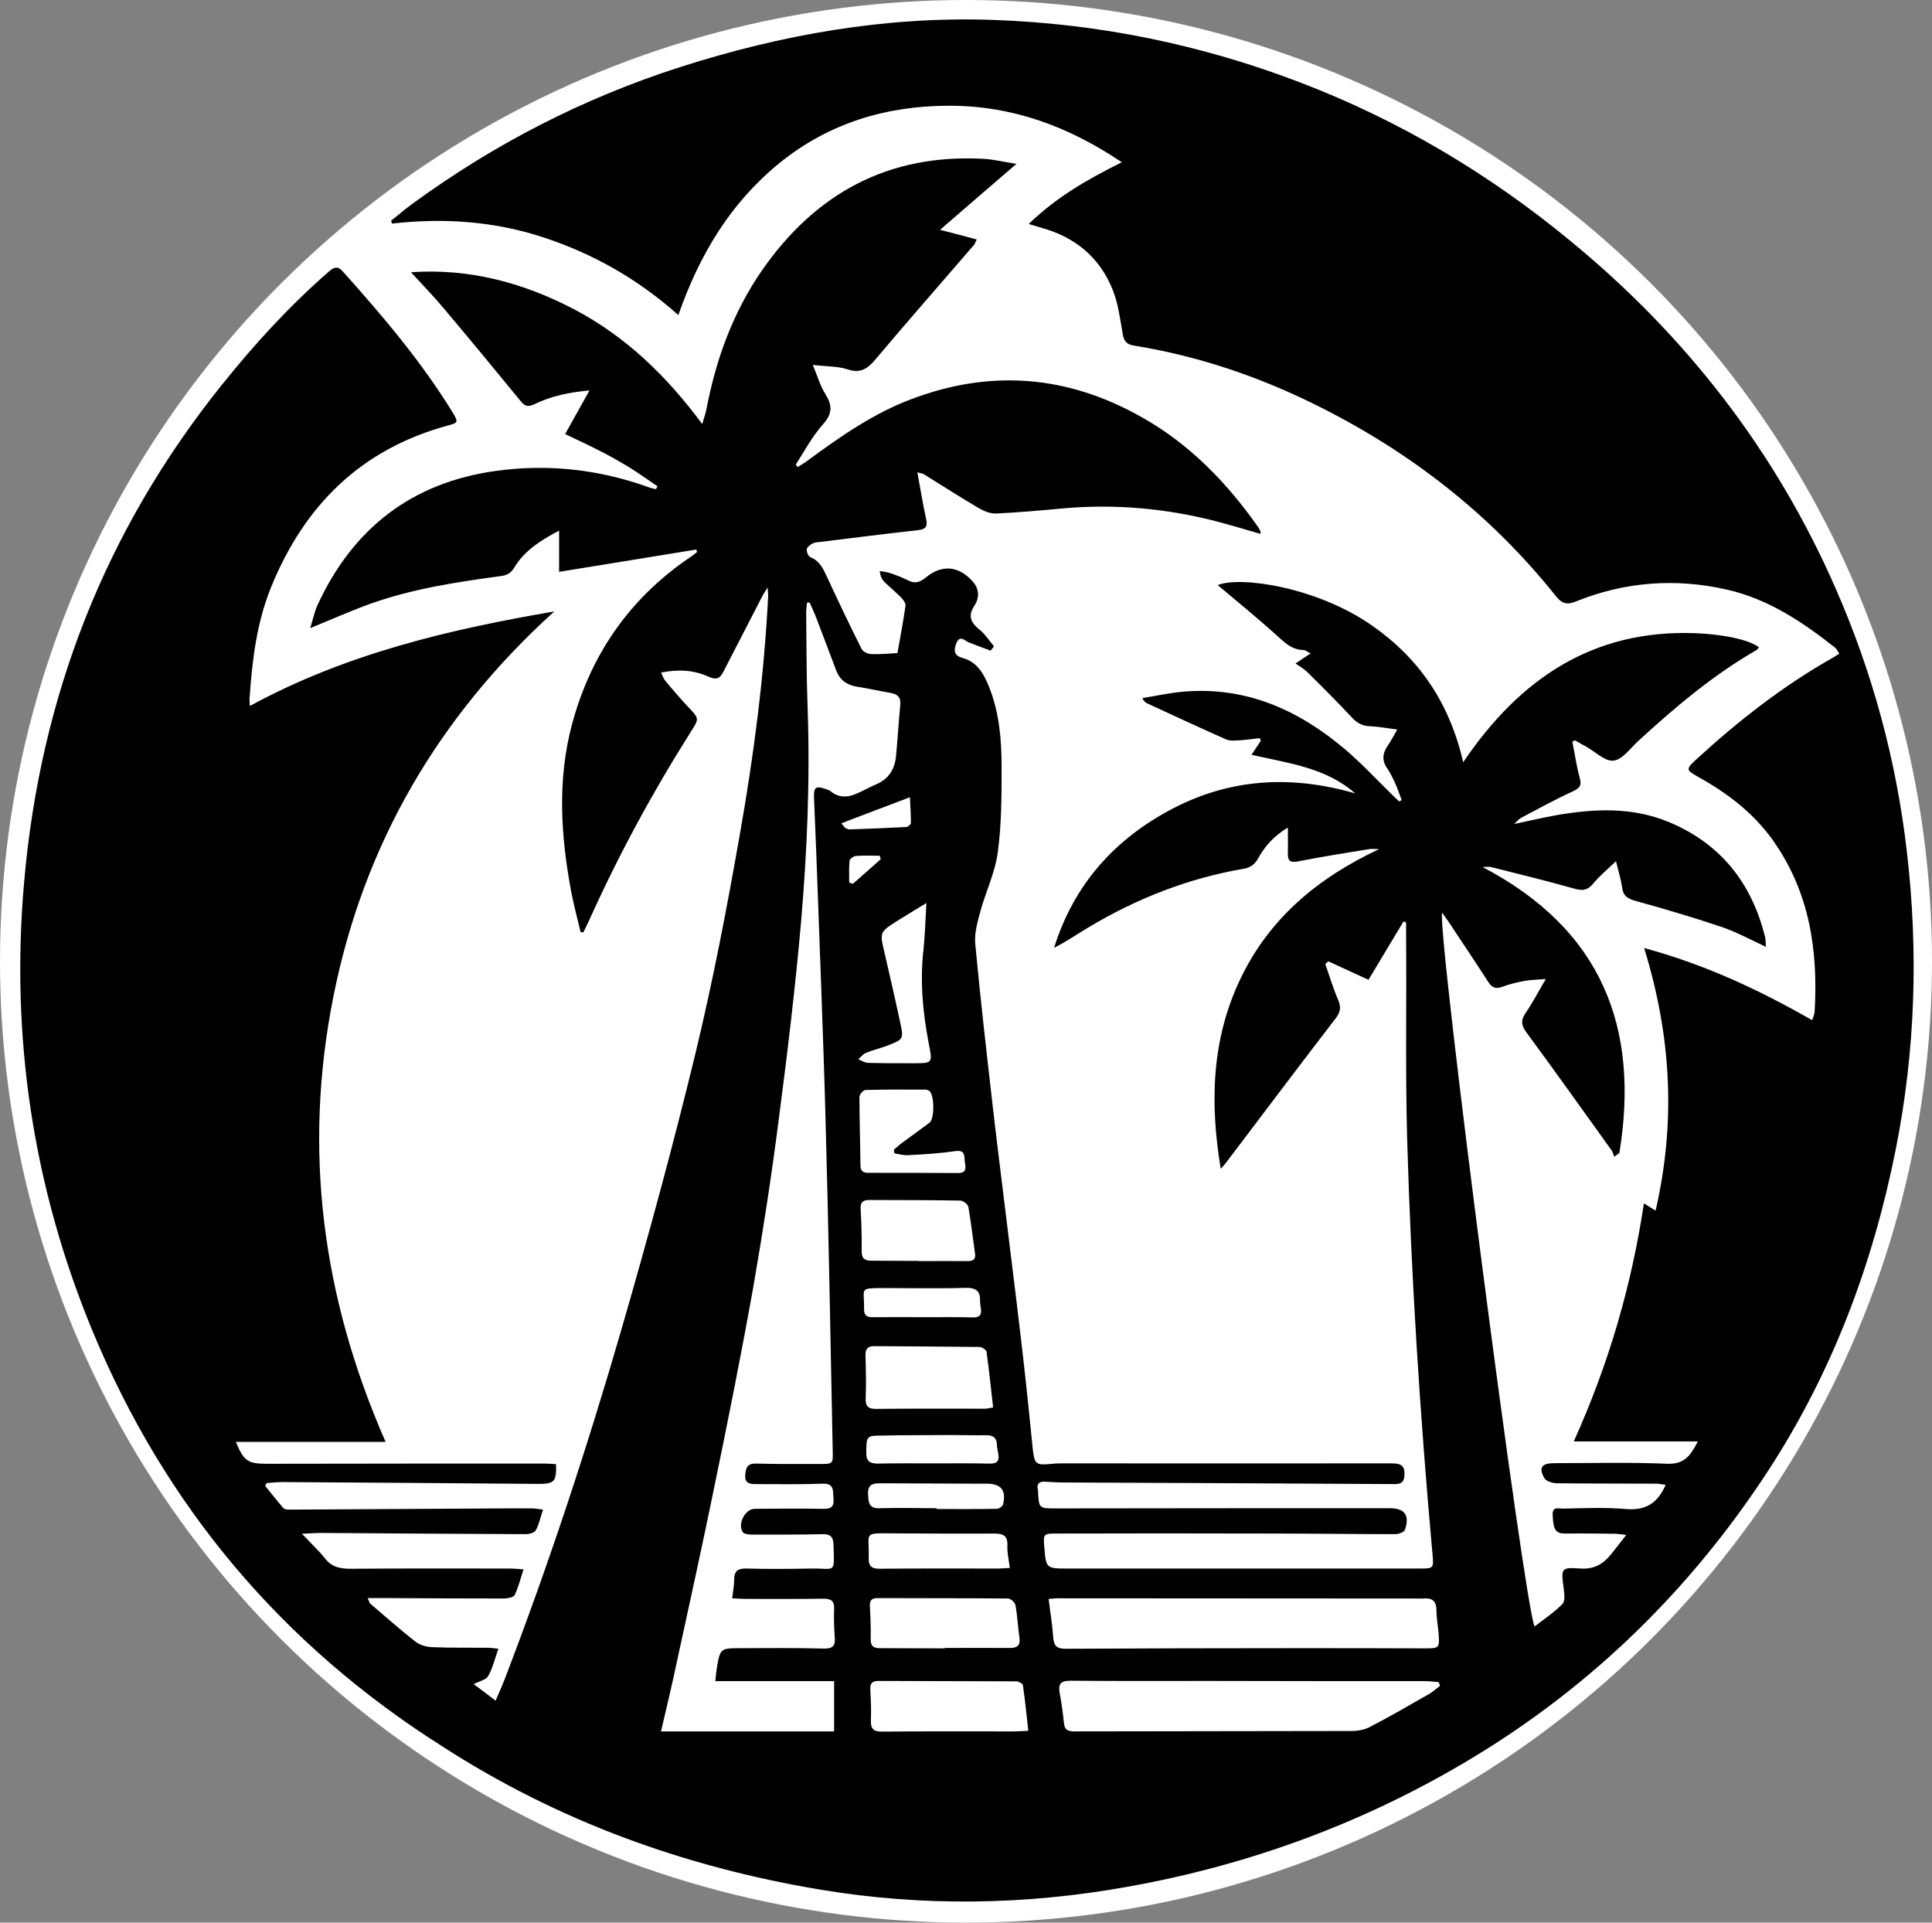 <?xml version="1.0" encoding="utf-8"?>
<!-- Generator: Adobe Illustrator 25.4.0, SVG Export Plug-In . SVG Version: 6.00 Build 0)  -->
<svg version="1.1" id="Layer_1" xmlns="http://www.w3.org/2000/svg" xmlns:xlink="http://www.w3.org/1999/xlink" x="0px" y="0px"
	 viewBox="0 0 961 956.2" style="enable-background:new 0 0 961 956.2;" xml:space="preserve">
<rect x="0" y="0" width="961" height="956.2" fill="#808080" stroke="none"/>
<style type="text/css">
	.st0{fill:#FFFFFF;stroke:#FFFFFF;stroke-width:20;}
</style>
<g>
	<ellipse class="st0" cx="480.5" cy="478.1" rx="470.5" ry="468.1"/>
	<path d="M124.3,351.1c47.8-26,99-38,151.4-47c-57.5,52.1-94.8,115.7-109.9,191.7c-15.1,75.8-5.7,149.1,26,221.3h-74.5
		c4,9.6,6,10.9,15.5,10.9c46.2-0.1,92.3-0.1,138.5-0.1c1.8,0,3.5,0.2,5.3,0.3c0.2,8.7-0.8,9.8-8.8,9.8c-42.3-0.3-84.7-0.7-127-0.9
		c-2.7,0-5.5,0.3-8.2,0.5c-0.2,0.5-0.5,0.9-0.7,1.4c3,3.7,5.9,7.4,9,11c0.6,0.7,2.1,0.8,3.2,0.8c34.7-0.2,69.3-0.4,104-0.6
		c5.5,0,11-0.1,16.5,0c1.6,0,3.2,0.3,5.5,0.6c-1.3,3.9-2,7.4-3.6,10.3c-0.7,1.2-3.3,1.9-5,1.9c-33.8-0.1-67.7-0.4-101.5-0.6
		c-2.8,0-5.5,0.2-9.8,0.4c4.5,4.8,8.3,8.3,11.5,12.3c3.8,4.9,8.7,5.2,14.2,5.1c25.8-0.2,51.7-0.1,77.5-0.1c2.1,0,4.2,0.2,7,0.4
		c-1.5,4.8-2.6,9-4.4,12.8c-0.5,1.1-3.3,1.6-5.1,1.7c-19.2,0-38.3-0.1-57.5-0.2c-3.3,0-6.5,0-10.5,0c0.7,1.6,0.8,2.3,1.2,2.7
		c7.5,6.4,14.8,12.9,22.6,19c2.2,1.7,5.4,2.6,8.2,2.7c9.2,0.4,18.3,0.2,27.5,0.3c1.8,0,3.5,0.3,5.5,0.5c-1.8,5-2.8,9.6-5.1,13.6
		c-1.1,1.9-4.3,2.5-7.2,4c3.2,2.3,6.8,5.1,10.9,8.2c1.7-3.8,3-6.8,4.2-9.8c22.2-57.7,41.5-116.4,58.7-175.8
		c13.1-45.3,25.5-90.8,36.6-136.6c8.7-36.1,15.7-72.6,22.1-109.2c6.9-39,12-78.4,14-118.1c0-0.9-0.1-1.9-0.3-4.1c-1.2,2-2,3-2.5,4.1
		c-6.5,12.6-13,25.2-19.5,37.8c-1.7,3.4-3.5,4.2-7.5,2.4c-7.2-3.3-15-3.7-23.5-2c0.8,1.5,1.1,2.8,1.9,3.8c3.7,4.5,7.5,8.9,11.5,13.2
		c5.6,5.9,5.7,5.8,1.4,12.5c-19,30-35.9,61.2-50.5,93.6c-0.9,2-2,4-2.9,6.1c-0.5,0-0.9-0.1-1.4-0.1c-1.5-6.4-3.2-12.7-4.5-19.2
		c-5.4-28.4-7.3-56.9,0.5-85.2c9.6-34.8,29.2-62.5,59.3-82.6c0.9-0.6,1.7-1.4,2.6-2c-0.1-0.4-0.2-0.8-0.3-1.3
		c-22.5,3.7-44.9,7.3-68.3,11.1v-20.5c-9.4,5-17.3,10-22.3,18.4c-1.7,2.8-3.6,3.8-6.7,4.2c-22,3-43.9,6.3-64.9,13.8
		c-9.7,3.5-19.1,7.7-29.9,12.1c1.4-4.4,2.1-8.1,3.6-11.4c17.6-38.2,46.9-61,88.8-66.8c26.2-3.6,51.8-0.7,76.7,8.4
		c0.9,0.3,1.9,0.4,2.8,0.7c0.3-0.5,0.6-0.9,0.9-1.4c-4.8-3.2-9.4-6.6-14.3-9.6c-5-3-10.1-5.9-15.3-8.5c-5.3-2.7-10.7-5.2-16.4-7.9
		c4-7.2,7.8-14,12.1-21.7c-10.2,0.9-19.1,2.8-27.3,6.8c-3.4,1.6-4.9,1-7-1.6c-12.7-15.5-25.4-30.9-38.3-46.2
		c-5.1-6.1-10.7-11.8-16.2-17.8c28.6-2,55.6,5,81.3,18.5c25.6,13.5,45.8,33,63.6,57c0.9-3.2,1.7-5.3,2.1-7.4
		c4.7-24.7,13.1-47.9,27.4-68.7c26.7-38.6,63-58.4,110.5-55.8c5.2,0.3,10.4,1.6,16.3,2.5c-12.9,11.1-24.9,21.4-38,32.8
		c7,1.8,12.4,3.2,18.2,4.8c-0.7,1.4-0.9,2.3-1.4,2.8c-16.3,18.9-32.8,37.7-48.9,56.8c-3.9,4.6-7.4,7.2-13.9,5
		c-4.9-1.6-10.5-1.4-17.3-2.2c2.3,5.6,3.7,10.4,6.2,14.4c3.5,5.6,3.7,9.7-1.1,15.1c-5.4,6-9.2,13.3-13.6,20.1c0.3,0.4,0.7,0.8,1,1.2
		c1.9-1.2,3.9-2.4,5.7-3.8c15.9-11.7,32.1-22.9,50.6-29.9c39.7-15.1,78-12,115,9c23.6,13.3,41.9,32.2,57.4,54.1
		c0.6,0.8,1,1.7,1.5,2.6c0.1,0.2,0,0.6-0.1,1.2c-7.2-2.1-14.3-4.2-21.4-6.1c-25.4-6.6-51.1-8.9-77.3-6.5c-10.9,1-21.9,2-32.9,2.5
		c-3,0.1-6.3-1.4-9-3c-9-5.3-17.8-11-26.7-16.5c-0.7-0.4-1.5-0.5-3.3-1c1.5,8.1,2.7,15.6,4.3,23c0.9,4,0,5.3-4.1,5.8
		c-16.4,1.8-32.7,3.9-49.1,5.9c-1.2,0.1-2.4,0.2-3.4,0.8c-1.1,0.7-2.7,1.8-2.7,2.9c-0.1,1.3,0.8,3.5,1.9,3.9
		c4.6,1.8,6.2,5.7,8.1,9.6c5.6,12.1,11.3,24.1,17.3,36c0.7,1.4,3.2,2.5,4.9,2.5c4.6,0.2,9.2-0.3,12.9-0.5c1.5-8.3,2.9-15.8,4-23.5
		c0.2-1.2-1.1-3-2.1-4.1c-2.7-2.7-5.7-5.1-8.4-7.8c-1.2-1.2-2-2.8-2.3-5.4c1.8,0.3,3.7,0.5,5.4,1.1c3,1,6,2.2,8.8,3.6
		c3.3,1.7,5.8,0.9,8.6-1.4c8.2-6.8,16.7-5.9,23.7,2.2c3.1,3.7,3,8,0.6,11.7c-3.5,5.3-1.7,8.6,2.7,12.1c2.7,2.2,4.7,5.4,7,8.1
		c-0.5,0.8-1.1,1.5-1.7,2.2c-3.5-1.3-7.1-2.7-10.6-4c-2.2-0.8-4.6-4.1-6.4,0.3c-1.3,3.3-1.4,6.1,3,7.3c7.5,2,10.7,8.1,13.3,14.5
		c5.1,12.8,6.2,26.3,6.2,39.8c0,14.2,0,28.4-1.9,42.4c-1.3,10-6,19.6-8.7,29.5c-1.4,5.2-3,10.8-2.5,16c2.6,27.9,5.8,55.6,9,83.5
		c2.3,20,4.9,40,7.3,60c2.6,21,5.2,42,7.6,63c1.7,14.9,3.2,29.8,4.7,44.7c0.8,7.5,1.6,8.2,8.9,7.5c1.7-0.2,3.3-0.3,5-0.3
		c54.8,0,109.7,0.1,164.5,0c4.1,0,6.7,0.6,6.5,5.7c-0.2,3.5-1.4,4.6-4.8,4.6c-55.2-0.3-110.3-0.6-165.5-0.8c-3,0-6-0.3-8.9-0.4
		c-2.4,0-3.8,1-3.2,3.7c0,0.2,0,0.3,0.1,0.5c0.4,9.3,0.4,9.1,9.5,9.1c55.2-0.1,110.3-0.1,165.5-0.1c7.5,0,10,3.6,7.5,10.8
		c-0.4,1.1-3.1,2.1-4.7,2.1c-20.5,0-41-0.3-61.5-0.3c-35.8-0.1-71.7-0.1-107.5,0c-5.9,0-6.2,0.3-5.7,6.3c0.9,11.2,0.9,11.1,12,11.1
		c58.2,0,116.3,0,174.5,0c7.3,0,7.3,0,6.6-7.5c-6.2-68.9-10.6-137.9-12.6-207c-0.9-33.6-0.2-67.3-0.5-101v-5.8
		c-0.3-0.2-0.8-0.4-1.3-0.5c-5.8,9.7-11.6,19.3-17.4,29c-7-3.2-13.5-6.2-20-9.2c-0.5,0.5-1,0.9-1.5,1.3c2.1,6,3.9,12.1,6.4,17.9
		c1.6,3.7,1.1,6.3-1.4,9.4c-18.4,23.9-36.5,48-54.7,72c-0.5,0.6-1.1,1.2-2.3,2.6c-5.5-33.1-4.5-64.6,9.8-94.5
		c14.5-30.3,38.7-50.3,69-64.5c-1.6,0-3.3-0.2-4.9,0c-11.8,1.9-23.7,3.8-35.4,6.1c-3.9,0.8-5.2-0.2-5.1-4c0.1-3.9,0-7.8,0-12.8
		c-7.1,4.2-11.5,9.4-14.8,15.3c-1.8,3.2-3.9,4.6-7.3,5.2c-27.4,4.7-52.9,14.7-76.7,28.9c-5.8,3.4-11.3,7.3-17.5,10.4
		c9.9-31.6,30.2-54.2,59.1-69.3c29-15.1,59.4-16.6,90.7-7.5c-14.7-12.9-33.2-15-51.6-19.2c1.8-2.7,3.2-4.8,4.6-6.9
		c-0.1-0.5-0.3-1-0.4-1.4c-3.4,0.4-6.9,0.9-10.3,1.1c-2.2,0.1-4.7,0.4-6.6-0.5c-13.1-5.8-26-11.8-39-17.8c-0.9-0.4-1.7-0.9-2.6-2.7
		c6.8-1.1,13.5-2.6,20.4-3.2c31.2-2.7,57.4,9.1,80.6,28.8c8.3,7.1,15.8,15.2,23.7,22.9c1,1,2.1,2,3.1,2.9c0.4-0.2,0.8-0.5,1.2-0.7
		c-1-2.5-1.8-5.1-2.9-7.6c-1.2-2.7-2.5-5.5-4.2-8c-2.8-4-2.5-7.6,0.2-11.5c1.5-2.1,2.7-4.5,4.7-8c-5-0.6-9.2-1.4-13.3-1.6
		c-3.8-0.1-6.5-1.4-9.1-4.2c-7.3-7.8-14.8-15.3-22.4-22.8c-1.5-1.5-3.5-2.6-5.8-4.2c3.3-2.2,5.1-3.5,7.5-5c-1.6-0.8-2.5-1.7-3.5-1.7
		c-6.1-0.1-9.8-4.1-13.9-7.8c-9.5-8.5-19.4-16.6-28.8-24.5c11-4.6,49.2,0.9,76.6,20c23.6,16.4,38.7,38.5,45.5,68.1
		c28.2-41.7,64.6-66,115.2-64.2c13.6,0.5,26.7,3.1,31.9,7c-0.4,0.5-0.7,1.1-1.2,1.4c-21.7,12.5-40.6,28.5-58.9,45.3
		c-3.9,3.6-7.8,9.2-12.2,9.7c-4.3,0.5-9.1-4.5-13.7-7c-1.8-1-3.7-2-5.5-3.1c-0.4,0.2-0.9,0.4-1.3,0.7c1.2,5.9,2,11.9,3.6,17.7
		c1.1,3.9,0.3,5.3-3.4,7c-8.8,4-17.2,8.7-25.8,13.2c-0.9,0.5-1.6,1.4-3.3,3c7.9-1.7,14.5-3.2,21.1-4.4c18.6-3.2,37.2-4.1,55.2,3.2
		c26.2,10.7,41.8,30.4,48.5,57.6c0.3,1.4,0.2,2.8,0.4,4.7c-7.6-3.5-14.5-7.3-21.8-9.8c-14.2-4.8-28.5-9-42.9-13
		c-3.9-1.1-6.2-2.2-6.8-6.5c-0.6-4.1-1.8-8-3.1-13.3c-4.2,4.1-8.1,7.2-11.2,11c-2.8,3.4-5.2,3.9-9.4,2.7
		c-13.8-3.9-27.7-7.3-41.6-10.8c-0.8-0.2-1.8,0-4.2,0c59.6,31.2,78.2,80.1,68.1,142.2c-0.9,0.7-1.8,1.3-2.6,1.9
		c-0.4-1.1-0.6-2.3-1.3-3.2c-14.1-19.6-28.1-39.3-42.4-58.7c-2.6-3.6-2.8-6-0.3-9.7c3.4-4.9,6.1-10.2,10-16.8
		c-4.5,0.4-7.7,0.4-10.8,1c-3.6,0.7-7.2,1.5-10.6,2.8c-3.5,1.4-5.5,0.5-7.4-2.6c-6.5-10.1-13.2-20-19.8-30c-0.9-1.3-1.8-2.5-3-4.2
		c-2.4,10.7,40.9,344.5,46,355c4.8-3.7,9.8-7,13.9-11.2c1.4-1.4,0.9-5.1,0.6-7.6c-1.4-10.2-1.4-10.7,8.4-10c6.6,0.4,11.1-2.1,15-6.9
		c2.4-3,4.7-5.9,7.7-9.8c-2.7-0.3-4.4-0.6-6.1-0.6c-8-0.1-16-0.2-24-0.1c-5,0-6.2-1.6-6.5-9.3c-0.2-4.5,3.3-3,5.3-3.1
		c10.3-0.2,20.7-0.7,31,0.2c9.8,0.9,15.9-2.8,19.9-12c-1.6-0.2-3.1-0.6-4.6-0.6c-16.5-0.1-33,0-49.5-0.2c-2.1,0-5.3-1-6.2-2.5
		c-3-5.3-1.4-7.4,4.7-7.5c18.8,0,37.7-0.5,56.5,0.3c8.3,0.3,11.5-4,15.1-11.1h-61.7c17.5-38.8,28.7-77.5,34.9-118.4
		c2.3,1.4,3.7,2.3,5.8,3.6c10.1-43.8,7.9-86.6-5.7-130.6c30.3,8.2,57.2,20.8,83.6,35.9c0.5-1.7,1.1-2.9,1.2-4.1
		c1.8-30.7-2.5-59.8-20.9-85.6c-9.9-13.8-22.9-23.5-37.5-31.6c-5.5-3.1-5.6-3.6-0.9-8c21-19.3,43.4-36.9,68.4-51
		c1-0.6,1.9-1.2,3.2-2c-0.8-1.1-1.2-2.2-2-2.9c-16.2-12.8-33.2-24.2-53.7-28.9c-25.7-5.9-51-4-75.5,5.9c-4.4,1.8-6.9,0.9-9.7-2.6
		c-32.7-41-73.1-72.3-119.9-95.4c-28.5-14.1-58.4-24.2-90-29.3c-4-0.6-5.1-2.4-5.7-6.1c-1.3-7.3-2.2-14.9-5-21.8
		c-6.5-16.2-18.9-26.2-35.7-30.8c-1.6-0.4-3.1-1-6-1.8c13.6-13.2,29-22.1,46.3-30.7c-26.8-18-54.6-28.1-85.8-28.1
		c-31.4,0-59.9,8.6-84.5,28.5c-24.2,19.7-39.7,45.3-50.3,75.6c-20.2-18-42.4-30.5-67-38.6c-24.6-8.1-49.7-9.8-75.4-6.9
		c-0.2-0.5-0.3-0.9-0.5-1.4c3.5-2.8,7-5.8,10.7-8.5c40.7-29.7,85-52.5,133-67.9c50.5-16.2,102.2-25.3,155.4-23.5
		c52.9,1.8,104.1,12.3,153.6,31.3c49,18.8,93.5,45.3,133.9,78.6c57.6,47.3,102.2,104.7,132.1,173.2c18.3,41.8,30.1,85.4,35.3,130.7
		c5.8,49.7,4.2,99.1-5.6,148.2c-11.4,57.1-31.6,110.8-63.5,159.7c-38.2,58.5-87,106.4-146.9,142.6c-53.2,32.1-110.6,53.3-171.8,64.2
		c-50.8,9.1-101.7,9.9-152.7,1.4c-67.6-11.3-130.8-34.2-188.4-71.5C140,817.8,82,748.8,46,661.9c-29.6-71.5-40.8-146.2-34-223.2
		c8-92,40.2-174.8,98.2-247.1c16.4-20.5,34-39.7,53.8-56.9c2.8-2.4,4.5-2,6.6,0.4c19.8,22.1,39,44.7,54.6,70.1
		c2.9,4.8,2.7,5.1-2.7,6.5c-42.7,11.7-70.8,39.3-87.4,79.7c-7.3,17.7-9.6,36.3-10.9,55.1C124,347.5,124.1,348.7,124.3,351.1z
		 M328.8,861.1h86.1v-25h-59.1c0.3-2.5,0.4-4.3,0.7-6.1c1.7-10.3,1.8-10.3,12.2-10.3c13.7,0,27.3-0.2,41,0.2
		c4.6,0.1,5.9-1.4,5.5-5.7c-0.3-4.7-0.5-9.3-0.3-14c0.2-4-1.5-5.1-5.3-5.1c-13,0.2-26,0.1-39,0.1c-1.9,0-3.9-0.2-6.4-0.3
		c0.4-3.5,1-6.5,1-9.4c0-4.4,2.1-5.5,6.2-5.4c10.7,0.3,21.3,0.2,32,0c12.4-0.2,11.6,3,11.2-11.7c-0.1-4-1.4-5.5-5.6-5.4
		c-11.7,0.3-23.3,0.2-35,0.2c-1.5,0-3.8-0.2-4.5-1.2c-2.8-3.9,1.1-11.6,5.9-11.6c11.2-0.1,22.3-0.2,33.5,0c3.8,0.1,6.1-0.4,5.7-5.1
		c-0.4-3.8,0.6-7.7-5.6-7.4c-11,0.4-22,0.2-33,0.2c-3.1,0-5.7-0.4-5.3-4.6c0.3-3.7,1.2-5.8,5.6-5.6c10.5,0.3,21,0.2,31.5,0.2
		c6.5,0,6.6,0,6.4-6.7c-1.1-54.1-2-108.3-3.5-162.4c-1.2-45.1-3.1-90.2-4.7-135.4c-0.3-9-0.8-18-1.1-27c-0.2-5.1,0.9-5.9,5.8-4.2
		c0.8,0.3,1.7,0.5,2.3,1c4.9,4.1,9.8,3,14.9,0.5c2.7-1.3,5.3-2.7,8.1-3.9c6.2-2.7,9.1-7.6,9.7-14c0.8-8.5,1.3-16.9,2.1-25.4
		c0.4-3.9-1.4-5.4-4.9-6c-5.6-1-11.1-2.2-16.7-3.1c-5-0.8-8.5-3.3-10.3-8.2c-3.4-9.1-6.9-18.1-10.3-27.1c-0.9-2.2-1.9-4.4-2.9-6.6
		c-0.7,0.1-0.6,0.1-1.3,0.2c-0.1,1.5-0.4,3-0.4,4.6c0.2,15.7,0.1,31.3,0.7,47c1.3,36-0.2,72-3.3,107.8c-2.9,33-6.9,65.9-11.2,98.8
		c-3.5,27.2-7.7,54.4-12.4,81.5c-5.8,32.6-12.3,65.1-19,97.6c-6,29.5-12.5,59-18.9,88.4C334.5,837,331.7,848.6,328.8,861.1z
		 M521.6,795.2c0.8,6.7,1.9,13,2.3,19.2c0.3,4.3,1.9,5.6,6.2,5.6c37.8-0.2,75.7-0.3,113.5-0.3c21.8,0,43.7,0,65.5,0.1
		c6.7,0,7-0.3,6.5-7.1c-0.3-4-1.1-8-1.1-11.9c0-4.7-2.3-6.2-6.6-5.8c-1.7,0.1-3.3,0-5,0c-58.3,0-116.7-0.1-175-0.1
		C525.9,794.8,524,795,521.6,795.2z M716.3,838.4c-0.2-0.6-0.5-1.2-0.7-1.8c-2.2-0.2-4.5-0.5-6.7-0.5c-35.8,0-71.7,0-107.5-0.1
		c-23,0-46,0.1-69-0.1c-4.8,0-6.1,1.6-5.3,6.1c0.9,4.9,1.6,9.9,2.1,14.8c0.3,3.4,1.8,4.3,5.1,4.3c46-0.1,92-0.1,138-0.2
		c3.1,0,6.4-0.6,9.1-2c9.6-5,19-10.4,28.4-15.8C712.2,841.9,714.2,840,716.3,838.4z M511.5,860.8c-0.9-7.9-1.6-15.3-2.7-22.7
		c-0.1-0.8-2.2-1.9-3.3-1.9c-22.8-0.1-45.7-0.1-68.5-0.2c-3.3,0-4.3,1.3-4.1,4.5c0.3,5,0.5,10,0.3,15c-0.2,4.3,1.3,5.8,5.7,5.7
		c21.8-0.2,43.7-0.1,65.5-0.1C506.5,861.1,508.6,860.9,511.5,860.8z M494,700c-1.1-9.6-2-18.6-3.3-27.7c-0.1-1-2.3-2.4-3.6-2.4
		c-17.5-0.2-34.9-0.3-52.4-0.4c-3.2,0-4.3,1.6-4.2,4.7c0.2,7,0.4,14,0.1,21c-0.2,4.1,1.2,5.6,5.3,5.5c18-0.2,35.9-0.1,53.9-0.1
		C491,700.6,492.1,700.3,494,700z M469.9,819.8c0-0.1,0-0.1,0-0.2c10.8,0,21.6-0.1,32.4,0c3.5,0,5.3-1.1,4.8-5
		c-0.8-5.4-1-10.9-2-16.3c-0.2-1.3-2.4-3.3-3.7-3.3c-21.6-0.2-43.2-0.1-64.9-0.2c-3.1,0-4,1.3-3.8,4.2c0.3,5.3,0.5,10.6,0.4,15.9
		c-0.1,3.7,1.2,4.9,4.9,4.8C448.6,819.7,459.3,819.8,469.9,819.8z M456.9,627.1c0,0,0,0.1,0,0.1c8.1,0,16.3-0.1,24.4,0
		c2.7,0,4.1-0.8,3.7-3.7c-1.1-7.7-2-15.5-3.3-23.2c-0.2-1.3-2.5-3.1-3.9-3.2c-15.1-0.3-30.2-0.2-45.4-0.3c-3.6,0-4.5,1.5-4.3,4.8
		c0.4,6.8,0.6,13.6,0.5,20.4c-0.1,4.1,1.7,5.1,5.4,5C441.6,627,449.3,627.1,456.9,627.1z M444.9,573.6c-0.1-0.6-0.2-1.2-0.3-1.8
		c1.5-1.2,2.9-2.6,4.5-3.7c4.4-3.3,8.9-6.4,13.3-9.8c2.5-1.9,2.4-13.8-0.1-15.7c-0.6-0.5-1.5-0.7-2.3-0.7c-9.8,0-19.7-0.1-29.5,0.2
		c-1.1,0-3,2.2-3,3.4c0,11.3,0.4,22.6,0.5,34c0,2.8,1.2,3.8,3.9,3.8c14.8,0,29.7,0,44.5,0.1c4.8,0.1,3.9-3,3.5-5.8
		c-0.3-2.6,0.3-5.8-4.6-5.1c-7.7,1.1-15.5,1.6-23.3,2C449.6,574.7,447.2,574,444.9,573.6z M460.8,449.1c-6,3.7-10.7,6.5-15.3,9.4
		c-7.8,5-7.9,5.5-5.7,14.6c2.7,11.7,5.4,23.4,7.9,35.1c1.9,8.6,1.8,8.7-6.5,11.9c-3.4,1.3-7,2.1-10.4,3.5c-1.5,0.6-2.6,2.1-3.9,3.2
		c1.5,0.6,3.1,1.7,4.6,1.8c7.7,0.2,15.3,0.2,23,0.2c9.3,0,9.4-0.1,7.6-9.2c0-0.2-0.1-0.3-0.1-0.5c-3-15.6-4.5-31.3-2.6-47.2
		C460.1,465,460.3,457.8,460.8,449.1z M502.3,779.8c-0.5-4-1.4-7.6-1.2-11.1c0.2-5.1-2.2-6-6.7-6c-16.8,0.1-33.7,0-50.5-0.1
		c-15-0.1-11.4-0.5-11.8,11.9c-0.2,4.9,1.8,5.8,6.2,5.7c19.5-0.2,39-0.1,58.5-0.1C498.3,780.1,499.9,779.9,502.3,779.8z
		 M463.7,727.8c9.5,0,18.9-0.1,28.4,0.1c3.4,0.1,5.1-0.9,4.5-4.6c-0.2-1.5-0.7-3-0.7-4.4c0-3.9-2-5.2-5.6-5.1
		c-5.5,0.1-11-0.1-16.5-0.1c-12.5,0.1-24.9,0-37.4,0.3c-5.3,0.1-5.5,1.1-5.5,8.6c0,4.3,1.9,5.3,5.8,5.3
		C445.7,727.7,454.7,727.8,463.7,727.8z M458.9,655.1C458.9,655.1,458.9,655.1,458.9,655.1c8.3,0,16.6-0.1,25,0.1
		c3.4,0.1,4.5-1.3,4-4.5c-0.2-1.2-0.4-2.3-0.4-3.5c0.2-5-1.9-6.8-7.1-6.7c-13.6,0.4-27.3,0.1-40.9,0.1c-12.6,0.1-9.5-0.1-9.7,10.4
		c-0.1,3.4,1.6,4.2,4.6,4.1C442.6,655,450.8,655.1,458.9,655.1z M465.9,750.1c0,0.1,0,0.3,0,0.4c10,0,20,0.1,29.9-0.1
		c1.1,0,2.8-1.2,3.1-2.1c1.8-7.1-1-10.5-8.3-10.4c-1.3,0-2.7,0-4,0c-16.1-0.1-32.3-0.1-48.4-0.2c-3.9,0-6.7,0.3-6.4,5.6
		c0.2,4.6,0.7,7.1,6.2,6.8C447.3,749.8,456.6,750.1,465.9,750.1z M418.5,409.5c0.6,0.7,1.2,1.4,1.8,2.2c0.7,0.3,1.5,0.8,2.2,0.8
		c9.5-0.3,18.9-0.7,28.3-1.2c0.8,0,2.3-1.3,2.3-2c0-4.3-0.3-8.7-0.5-12.8c-10.4,3.9-19.9,7.6-29.5,11.2
		C421.6,408.3,420,408.9,418.5,409.5z M438.1,427.3c-0.2-0.6-0.3-1.1-0.5-1.7c-3.9,0-7.9-0.2-11.8,0.1c-1.2,0.1-3.1,1.4-3.2,2.3
		c-0.4,3.6-0.2,7.3-0.2,11c0.6,0.2,1.3,0.4,1.9,0.5C428.9,435.5,433.5,431.4,438.1,427.3z"/>
</g>
</svg>
